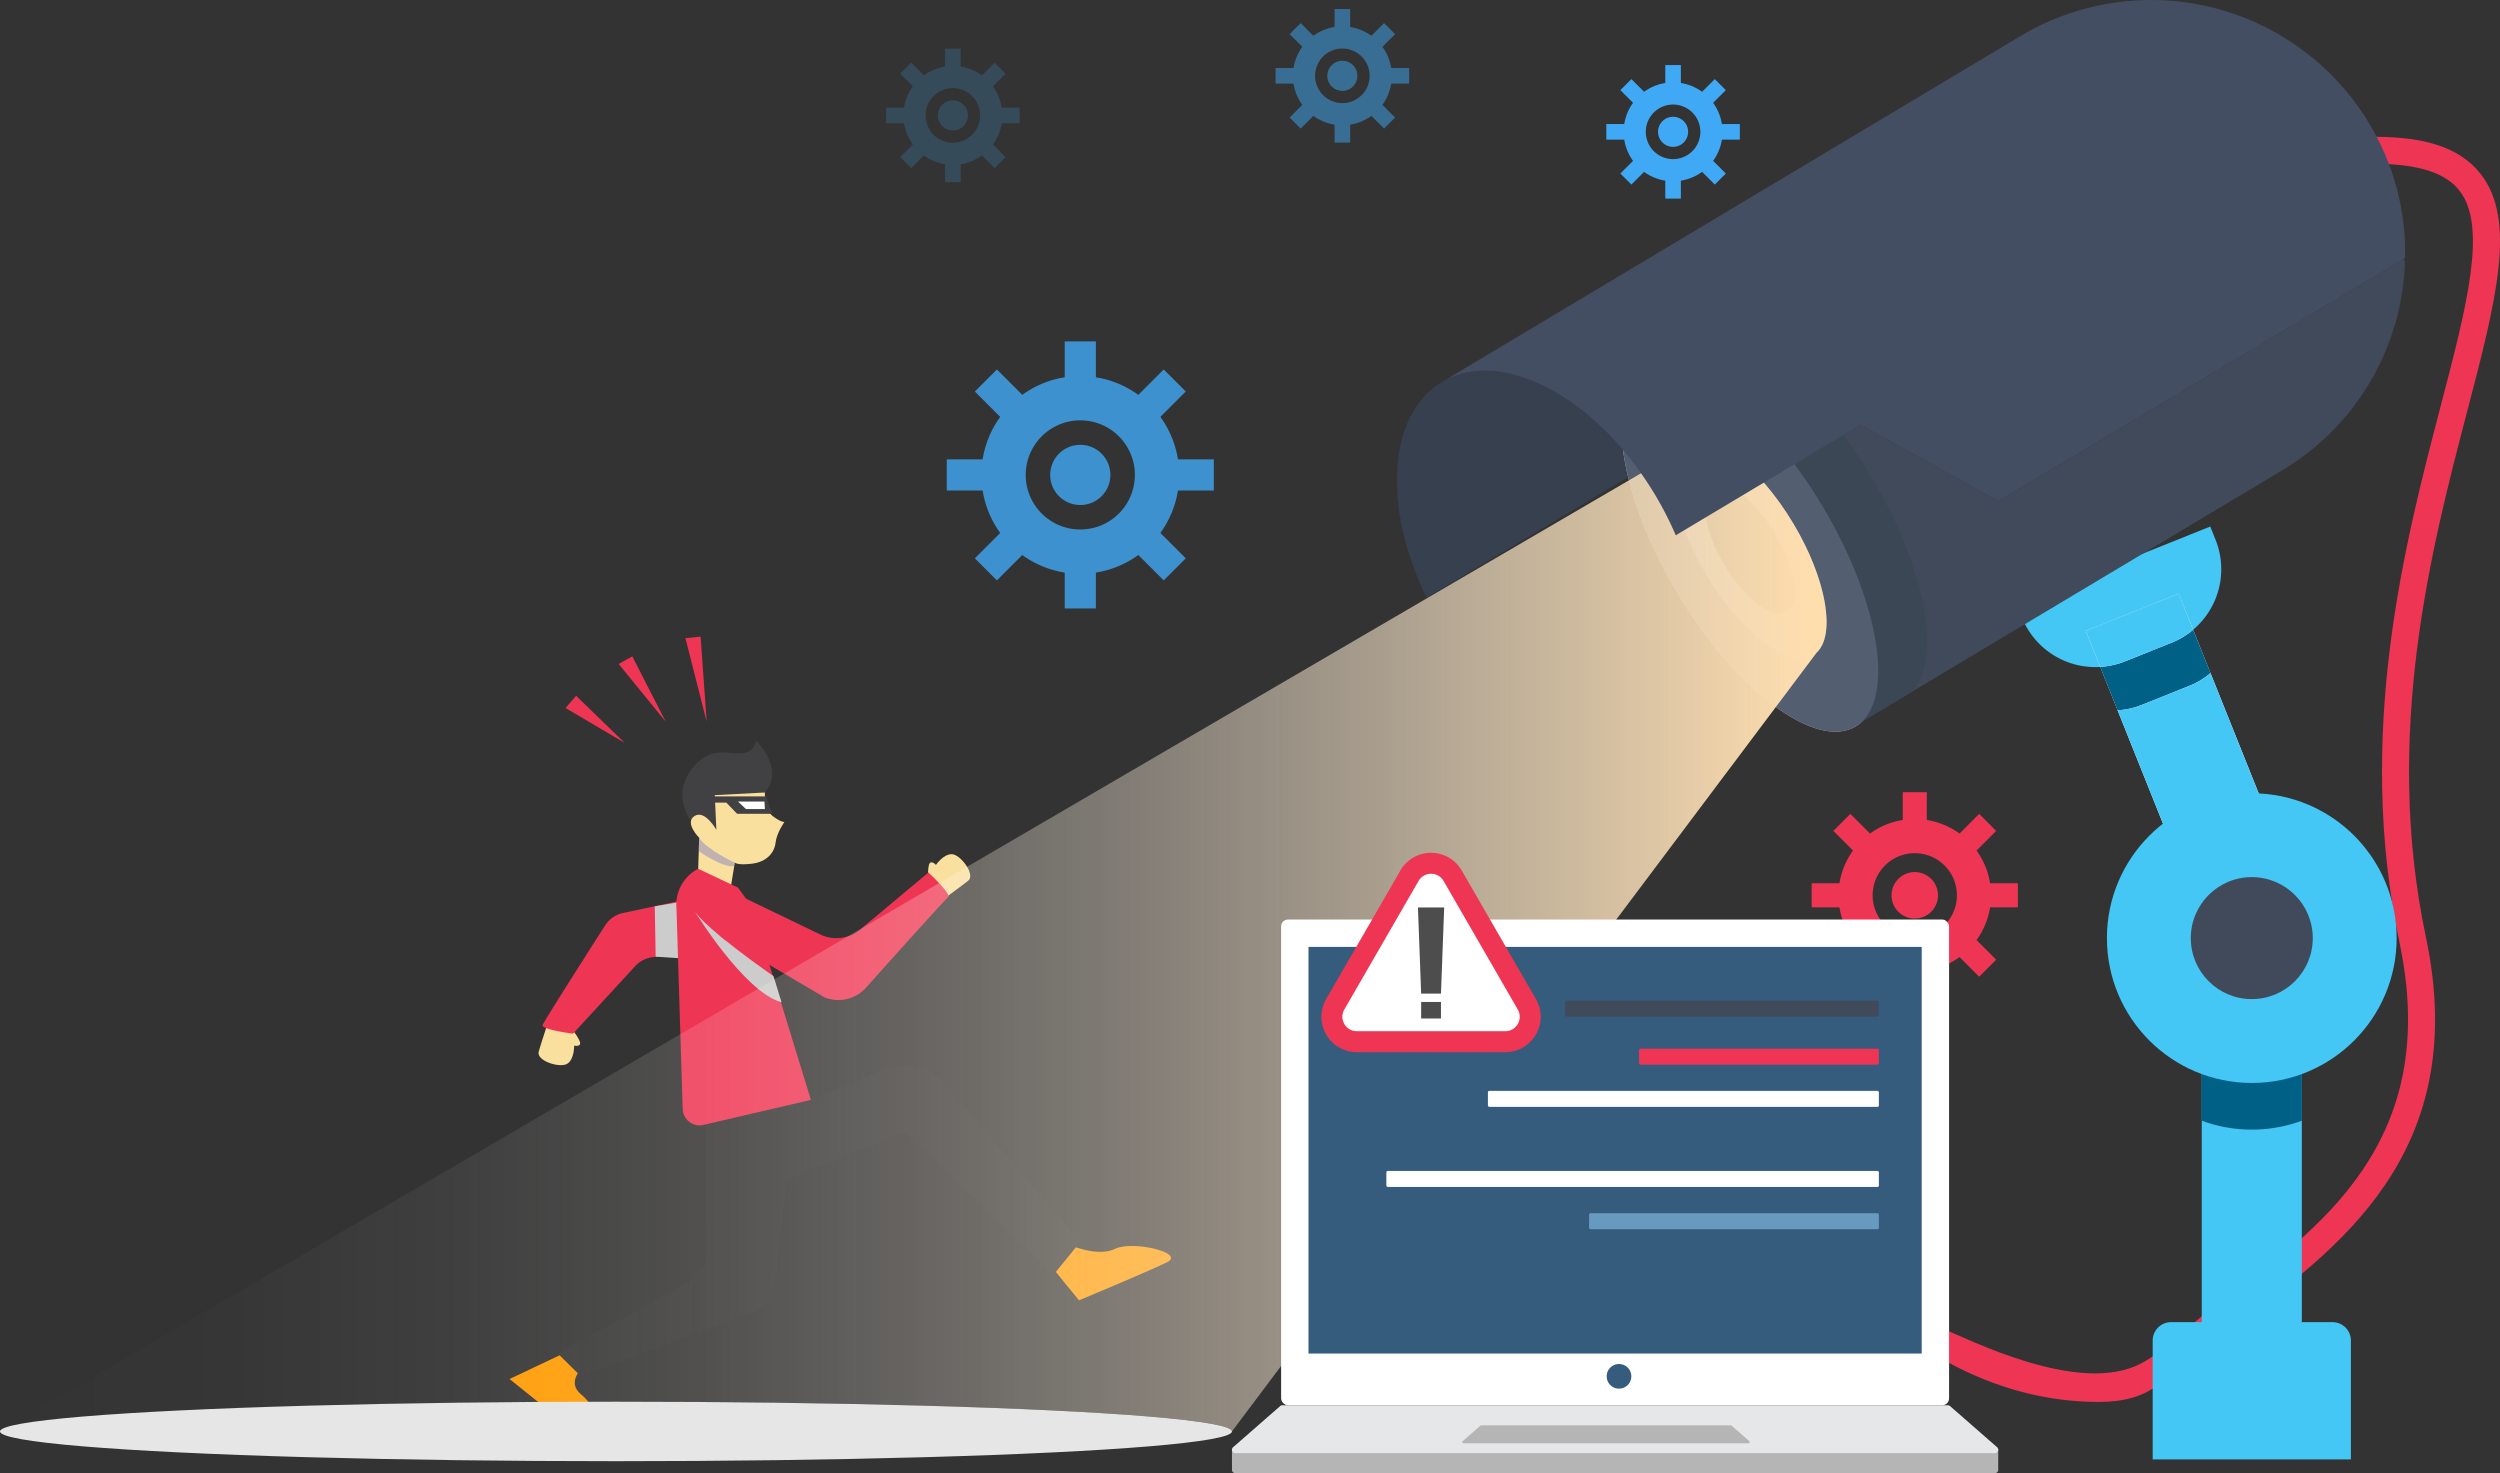 <?xml version="1.0" encoding="UTF-8"?>
<svg xmlns="http://www.w3.org/2000/svg" xmlns:xlink="http://www.w3.org/1999/xlink" width="756.999" height="446.07" viewBox="0 0 756.999 446.07"><rect x="0" y="0" width="756.999" height="446.07" fill="#333333" stroke="none"/><defs><linearGradient id="linear-gradient" y1="0.5" x2="1" y2="0.5" gradientUnits="objectBoundingBox"><stop offset="0" stop-color="#fff" stop-opacity="0"/><stop offset="0.123" stop-color="#fffefd" stop-opacity="0.016"/><stop offset="0.247" stop-color="#fffcf9" stop-opacity="0.063"/><stop offset="0.371" stop-color="#fffaf3" stop-opacity="0.141"/><stop offset="0.496" stop-color="#fff6ea" stop-opacity="0.255"/><stop offset="0.622" stop-color="#fff1de" stop-opacity="0.396"/><stop offset="0.748" stop-color="#ffecd0" stop-opacity="0.573"/><stop offset="0.871" stop-color="#ffe5bf" stop-opacity="0.776"/><stop offset="0.989" stop-color="#ffdeae"/></linearGradient></defs><g id="Group_354" data-name="Group 354" transform="translate(-1983.648 -3481.894)"><g id="Group_326" data-name="Group 326"><g id="Group_323" data-name="Group 323"><g id="Group_320" data-name="Group 320"><path id="Path_211" data-name="Path 211" d="M2212.918,3706.443c6.672,7.563,4.617,12.785,2.335,15.423,0,0-11.675,1.179-14.8.944,0,0,.974,8.412.112,10.379l-8.108-3.237s-3.272-5.313-1.827-10.283,5.26-8.907,9.682-9.767,10.509,2.272,12.2-3.336Z" fill="#414042"/><path id="Path_212" data-name="Path 212" d="M2215.253,3721.866s-.233,5.153,2.367,7.137,3.561,1.763,3.561,1.763-2.37,3.329-2.694,6.312-2.68,5.8-7.135,6.341-5.208-.324-5.208-.324l-1.462,8.915s-7.712-3.981-9.621-7.054l.3-9.381s-4.593-4.571-1.415-6.593,6.623,4.207,6.623,4.207l-.489-10.53Z" fill="#fae09e"/><path id="Path_213" data-name="Path 213" d="M2206.144,3743.095s-8.405-3.829-10.786-7.52l-.129,4.075s7.168,5.005,10.629,4.532Z" fill="#7f7fc6" opacity="0.47"/></g><path id="Path_214" data-name="Path 214" d="M2301.668,3864.98l8.712,10.653s20.984-8.752,26.656-11.538-10.381-6.707-15.79-4.035-14.375-1.465-14.375-1.465Z" fill="#ff9a00"/><path id="Path_215" data-name="Path 215" d="M2153.488,3892.09l-15.551,7.369s18.963,15.32,24.115,18.979,4.809-8.329-2.469-14.336c-4.653-3.841.718-8.391.718-8.391Z" fill="#ff9a00"/><path id="Path_216" data-name="Path 216" d="M2229.2,3814.935l23.022-9.389a14.955,14.955,0,0,1,16.982,4.093l41.56,48.305-8.153,10-44.625-43.3-35.972,14.409-3.745,32.015a9.783,9.783,0,0,1-6.305,8.032l-52.449,19.512-6.952-6.861,39.908-21.783a9.779,9.779,0,0,0,5.095-8.679l-.471-49.477Z" fill="#353535"/><path id="Path_217" data-name="Path 217" d="M2150.226,3789.561s-2.687,7.98-3.458,10.778,6.443,5.052,8.64,3.666,2.089-5.489,2.089-5.489,2.338.511,1.718-1.253-4.179-6.2-4.179-6.2Z" fill="#fae09e"/><path id="Path_218" data-name="Path 218" d="M2216.459,3767.146l-35.256,4.588a8.6,8.6,0,0,0-5.212,2.7l-18.834,20.462s-9.679-1.254-9.206-2.626c.384-1.117,13.915-22.326,18.933-30.174a8.554,8.554,0,0,1,5.188-3.7l30.748-6.558Z" fill="#ef3554"/><path id="Path_219" data-name="Path 219" d="M2181.909,3756.325l.273,15.252,8.589.558,3.236-17.877Z" fill="#ccc" style="mix-blend-mode: multiply;isolation: isolate"/><path id="Path_220" data-name="Path 220" d="M2207.1,3750.651l-12.042-5.695h0a12.306,12.306,0,0,0-6.569,12.113l1.875,60.606a5.15,5.15,0,0,0,5.866,4.941l32.964-7.681-18.034-58.685Z" fill="#ef3554"/><path id="Path_221" data-name="Path 221" d="M2217.871,3777.49s-20.878-14.45-24.1-20.031c0,0,15.166,24.879,26.527,27.926Z" fill="#ccc" style="mix-blend-mode: multiply;isolation: isolate"/><path id="Path_222" data-name="Path 222" d="M2267.728,3755.3s6.839-4.912,9.1-6.734-2.283-7.863-4.877-8.019-4.9,3.238-4.9,3.238-1.6-1.78-2.126.016-.224,7.472-.224,7.472Z" fill="#fae09e"/><path id="Path_223" data-name="Path 223" d="M2206.494,3752.543l25.524,12.3a11.283,11.283,0,0,0,12.134-1.508l20.632-17.248s7.127,6.667,5.943,7.505c-.863.611-16.459,17.991-24.855,27.374a11.236,11.236,0,0,1-12.6,2.913l-27.127-16.014c-8.18-3.3-5.8-5.963-.956-13.334Z" fill="#ef3554"/><g id="Group_321" data-name="Group 321"><path id="Path_224" data-name="Path 224" d="M2215.646,3723.035h-19.473v1.877h7.39l3.285,3.4h10.675Z" fill="#414042"/><path id="Path_225" data-name="Path 225" d="M2215.137,3724.6h-8.025l2.411,2.287h5.727Z" fill="#fff"/></g><g id="Group_322" data-name="Group 322"><path id="Path_226" data-name="Path 226" d="M2197.627,3700.4l-1.838-25.738-4.6.459Z" fill="#ef3554"/><path id="Path_227" data-name="Path 227" d="M2185.218,3700.4l-10.111-19.763-4.136,2.3Z" fill="#ef3554"/><path id="Path_228" data-name="Path 228" d="M2172.809,3706.839l-14.707-14.248-3.217,3.677Z" fill="#ef3554"/></g></g><g id="Group_325" data-name="Group 325"><g id="Group_324" data-name="Group 324"><path id="Path_229" data-name="Path 229" d="M2619.125,3906.4c6.993,0,13.7-1.428,18.359-5.6,6.183-5.53,13.609-10.935,21.474-16.661,32.549-23.693,73.056-53.18,59.246-118.544-13-61.507,1.706-117.791,12.442-158.883,8.835-33.813,15.216-58.243,4.029-72.3-6.415-8.058-17.586-11.571-35.253-11.045l.243,8.167c14.62-.411,24,2.172,28.617,7.967,8.641,10.854,2.384,34.81-5.541,65.141-10.942,41.882-25.926,99.243-12.531,162.64,12.716,60.187-23.822,86.781-56.061,110.247-8.035,5.849-14.427,13.09-22.112,17.179-18.77,9.986-52.414-7.466-60.383-10.577l-2.972,7.612C2571.091,3892.685,2590.526,3906.4,2619.125,3906.4Z" fill="#ef3554"/></g><path id="Path_230" data-name="Path 230" d="M2594.289,3664.862l1.594,4a23.97,23.97,0,0,0,31.129,13.319l14.176-5.678a23.964,23.964,0,0,0,13.522-30.681l-1.8-4.494Z" fill="#44c7f4"/><rect id="Rectangle_73" data-name="Rectangle 73" width="30.299" height="118.598" transform="translate(2615.223 3672.922) rotate(-21.832)" fill="#fff"/><path id="Path_231" data-name="Path 231" d="M2619.577,3683.818l5.27,13.154a23.032,23.032,0,0,0,7.435-1.674l14.176-5.679a22.824,22.824,0,0,0,6.536-3.922l-5.269-13.114a23.8,23.8,0,0,1-6.537,3.923l-14.176,5.678A23.865,23.865,0,0,1,2619.577,3683.818Z" fill="#006085"/><path id="Path_232" data-name="Path 232" d="M2632.282,3695.3a23.032,23.032,0,0,1-7.435,1.674l34.48,86.036,28.107-11.275-34.44-86.036a22.824,22.824,0,0,1-6.536,3.922Z" fill="#44c7f4"/><path id="Path_233" data-name="Path 233" d="M2615.206,3672.91l4.371,10.908a23.865,23.865,0,0,0,7.435-1.634l14.176-5.678a23.8,23.8,0,0,0,6.537-3.923l-4.372-10.948Z" fill="#44c7f4"/><rect id="Rectangle_74" data-name="Rectangle 74" width="30.299" height="105.902" transform="translate(2680.637 3897.969) rotate(-180)" fill="#44c7f4"/><path id="Path_234" data-name="Path 234" d="M2711.025,3560.536a.559.559,0,0,1,.839.49A76.317,76.317,0,0,1,2674.7,3624.3l-130.761,78.184-39.694-66.387,42.81-25.6,41.746,23.112Z" fill="#404a5b"/><path id="Path_235" data-name="Path 235" d="M2479.93,3624.405l-64.307,38.451c-12.423-25.4-11.949-51.472,1.325-62.861a20.5,20.5,0,0,1,3.274-2.4C2436.634,3587.786,2462.2,3599.677,2479.93,3624.405Z" fill="#37404f"/><path id="Path_236" data-name="Path 236" d="M2535.461,3635.1c17.706,29.613,22.229,59.5,10.1,66.749s-36.313-10.877-54.019-40.49-22.229-59.5-10.1-66.75S2517.754,3605.483,2535.461,3635.1Z" fill="#e2b5c9"/><path id="Path_237" data-name="Path 237" d="M2550.3,3626.21c16.751,28.016,21.751,56.217,11.954,65.339l-18.307,10.946-39.694-66.388,37.585-22.473A137.293,137.293,0,0,1,2550.3,3626.21Z" fill="#3c4756"/><path id="Path_238" data-name="Path 238" d="M2535.461,3635.1c17.706,29.613,22.229,59.5,10.1,66.749s-36.313-10.877-54.019-40.49-22.229-59.5-10.1-66.75S2517.754,3605.483,2535.461,3635.1Z" fill="#535e70"/><path id="Path_239" data-name="Path 239" d="M2526.637,3640.372c10.591,17.713,13.3,35.589,6.042,39.926s-21.72-6.506-32.311-24.219-13.3-35.589-6.043-39.927S2516.046,3622.659,2526.637,3640.372Z" fill="#758fbc"/><path id="Path_240" data-name="Path 240" d="M2492.046,3618.489l2.29-2.34A6.559,6.559,0,0,0,2492.046,3618.489Z" fill="#758fbc"/><path id="Path_241" data-name="Path 241" d="M2521.268,3643.582c6.262,10.473,7.861,21.042,3.573,23.606s-12.842-3.846-19.1-14.32-7.862-21.041-3.573-23.606S2515.006,3633.109,2521.268,3643.582Z" fill="#323d49"/><ellipse id="Ellipse_20" data-name="Ellipse 20" cx="186.519" cy="9.009" rx="186.519" ry="9.009" transform="translate(1983.648 3906.325)" fill="#e6e6e6" style="mix-blend-mode: multiply;isolation: isolate"/><path id="Path_242" data-name="Path 242" d="M2170.167,3906.325c-92.621,0-169.435,3.261-184,7.536l505.876-295.372,2.29-2.341c7.234-4.35,21.718,6.516,32.312,24.217,10.009,16.688,12.939,33.569,7.125,39.1l-177.087,235.867C2356.686,3910.358,2273.179,3906.325,2170.167,3906.325Z" fill="url(#linear-gradient)" style="mix-blend-mode: screen;isolation: isolate"/><path id="Path_243" data-name="Path 243" d="M2701.1,3519.4h0a75.49,75.49,0,0,1,10.8,40.308.558.558,0,0,1-.271.466L2588.8,3633.616l-41.746-23.112-55.986,33.475a102.955,102.955,0,0,0-6.236-12.213c-17.718-29.634-46.627-44.921-64.611-34.168l175.235-104.776A77.026,77.026,0,0,1,2701.1,3519.4Z" fill="#444e63"/><path id="Path_244" data-name="Path 244" d="M2650.339,3792.078v29.168a43.955,43.955,0,0,0,30.313,0v-29.168Z" fill="#006085"/><circle id="Ellipse_21" data-name="Ellipse 21" cx="43.861" cy="43.861" r="43.861" transform="translate(2621.626 3722.091)" fill="#44c7f4"/><circle id="Ellipse_22" data-name="Ellipse 22" cx="18.468" cy="18.468" r="18.468" transform="translate(2647.02 3747.485)" fill="#404a5b"/><path id="Rectangle_75" data-name="Rectangle 75" d="M5.571,0H41.553a0,0,0,0,1,0,0V60.021a0,0,0,0,1,0,0H5.571A5.571,5.571,0,0,1,0,54.449V5.571A5.571,5.571,0,0,1,5.571,0Z" transform="translate(2695.498 3882.242) rotate(90)" fill="#44c7f4"/></g></g><g id="Group_333" data-name="Group 333"><g id="Group_327" data-name="Group 327"><path id="Path_245" data-name="Path 245" d="M2563.44,3745.962A7.036,7.036,0,1,1,2556.4,3753,7.038,7.038,0,0,1,2563.44,3745.962Z" fill="#ef3554"/><path id="Path_246" data-name="Path 246" d="M2540.633,3756.64a22.958,22.958,0,0,0,4.1,9.911l-5.947,5.947,5.153,5.152,5.946-5.947a22.99,22.99,0,0,0,9.911,4.1v8.413h7.286V3775.8a22.975,22.975,0,0,0,9.912-4.1l5.945,5.945,5.152-5.152-5.945-5.946a22.956,22.956,0,0,0,4.1-9.912h8.414v-7.286h-8.414a22.958,22.958,0,0,0-4.1-9.91l5.947-5.947-5.152-5.152-5.947,5.946a22.982,22.982,0,0,0-9.91-4.1v-8.414H2559.8v8.414a22.975,22.975,0,0,0-9.909,4.1l-5.948-5.948-5.153,5.152,5.948,5.948a22.975,22.975,0,0,0-4.1,9.909h-8.414v7.286Zm10.048-3.643a12.759,12.759,0,1,1,12.759,12.759A12.764,12.764,0,0,1,2550.681,3753Z" fill="#ef3554"/></g><g id="Group_330" data-name="Group 330"><g id="Group_328" data-name="Group 328"><rect id="Rectangle_76" data-name="Rectangle 76" width="202.255" height="147.076" rx="2.088" transform="translate(2573.826 3907.404) rotate(-180)" fill="#fff"/><rect id="Rectangle_77" data-name="Rectangle 77" width="185.683" height="123.128" transform="translate(2379.857 3768.615)" fill="#355c7d"/><path id="Path_247" data-name="Path 247" d="M2356.686,3920.722v6.132a1.016,1.016,0,0,0,1.011,1.11h230a1.016,1.016,0,0,0,1.011-1.11v-6.132Z" fill="#b5b5b5"/><path id="Path_248" data-name="Path 248" d="M2357.7,3921.892H2587.7a1.015,1.015,0,0,0,.668-1.779l-14.25-12.458a1.02,1.02,0,0,0-.668-.251H2371.952a1.018,1.018,0,0,0-.668.251l-14.25,12.458A1.015,1.015,0,0,0,2357.7,3921.892Z" fill="#e6e7e8"/><path id="Path_249" data-name="Path 249" d="M2426.833,3918.912h86.228a.38.38,0,0,0,.25-.667l-5.342-4.67a.379.379,0,0,0-.251-.094h-75.542a.381.381,0,0,0-.251.094l-5.342,4.67A.38.38,0,0,0,2426.833,3918.912Z" fill="#b5b5b5"/><path id="Path_250" data-name="Path 250" d="M2470.155,3898.646a3.729,3.729,0,1,0,3.728-3.729A3.729,3.729,0,0,0,2470.155,3898.646Z" fill="#355c7d"/></g><g id="Group_329" data-name="Group 329"><rect id="Rectangle_78" data-name="Rectangle 78" width="95.011" height="4.85" rx="0.442" transform="translate(2552.565 3789.721) rotate(-180)" fill="#404a5b"/><rect id="Rectangle_79" data-name="Rectangle 79" width="72.599" height="4.85" rx="0.442" transform="translate(2552.565 3804.271) rotate(-180)" fill="#ef3554"/><rect id="Rectangle_80" data-name="Rectangle 80" width="118.378" height="4.85" rx="0.442" transform="translate(2552.565 3817.057) rotate(-180)" fill="#fff"/><rect id="Rectangle_81" data-name="Rectangle 81" width="149.13" height="4.849" rx="0.442" transform="translate(2552.565 3841.305) rotate(-180)" fill="#fff"/><rect id="Rectangle_82" data-name="Rectangle 82" width="87.736" height="4.85" rx="0.442" transform="translate(2552.565 3854.091) rotate(-180)" fill="#669bbf"/></g></g><g id="Group_332" data-name="Group 332"><path id="Path_251" data-name="Path 251" d="M2439.442,3800.494a10.726,10.726,0,0,0,9.289-16.09l-22.47-38.918a10.724,10.724,0,0,0-18.577,0l-22.47,38.917a10.725,10.725,0,0,0,9.289,16.089Z" fill="#ef3554"/><path id="Path_252" data-name="Path 252" d="M2413.179,3748.658a4.381,4.381,0,0,1,7.587,0l22.47,38.92a4.381,4.381,0,0,1-3.794,6.571H2394.5a4.38,4.38,0,0,1-3.794-6.571Z" fill="#fff"/><g id="Group_331" data-name="Group 331"><path id="Path_253" data-name="Path 253" d="M2413.973,3782.756h6l.973-26.086H2413Z" fill="#4d4d4d"/><rect id="Rectangle_83" data-name="Rectangle 83" width="5.998" height="5.007" transform="translate(2419.972 3790.292) rotate(-180)" fill="#4d4d4d"/></g></g></g><g id="Group_338" data-name="Group 338" opacity="0.8"><path id="Path_254" data-name="Path 254" d="M2310.761,3595.757a29.946,29.946,0,1,0,29.946,29.946A29.944,29.944,0,0,0,2310.761,3595.757Zm0,46.471a16.525,16.525,0,1,1,16.525-16.525A16.529,16.529,0,0,1,2310.761,3642.228Z" fill="#3fa9f5"/><path id="Path_255" data-name="Path 255" d="M2319.873,3625.7a9.112,9.112,0,1,1-9.112-9.111A9.115,9.115,0,0,1,2319.873,3625.7Z" fill="#3fa9f5"/><g id="Group_334" data-name="Group 334"><rect id="Rectangle_84" data-name="Rectangle 84" width="9.437" height="13.031" transform="translate(2306.043 3585.268)" fill="#3fa9f5"/><rect id="Rectangle_85" data-name="Rectangle 85" width="9.437" height="13.031" transform="translate(2306.043 3653.108)" fill="#3fa9f5"/></g><g id="Group_335" data-name="Group 335"><rect id="Rectangle_86" data-name="Rectangle 86" width="9.437" height="13.032" transform="translate(2336.018 3593.774) rotate(45.004)" fill="#3fa9f5"/><rect id="Rectangle_87" data-name="Rectangle 87" width="9.437" height="13.032" transform="translate(2288.047 3641.745) rotate(45)" fill="#3fa9f5"/></g><g id="Group_336" data-name="Group 336"><rect id="Rectangle_88" data-name="Rectangle 88" width="9.436" height="13.032" transform="translate(2351.198 3620.986) rotate(90)" fill="#3fa9f5"/><rect id="Rectangle_89" data-name="Rectangle 89" width="9.436" height="13.032" transform="translate(2283.357 3620.986) rotate(90)" fill="#3fa9f5"/></g><g id="Group_337" data-name="Group 337"><rect id="Rectangle_90" data-name="Rectangle 90" width="9.437" height="13.032" transform="translate(2342.69 3650.96) rotate(135)" fill="#3fa9f5"/><rect id="Rectangle_91" data-name="Rectangle 91" width="9.437" height="13.032" transform="translate(2294.72 3602.989) rotate(135)" fill="#3fa9f5"/></g></g><g id="Group_343" data-name="Group 343" opacity="0.5"><path id="Path_256" data-name="Path 256" d="M2390.115,3489.879a14.974,14.974,0,1,0,14.973,14.974A14.972,14.972,0,0,0,2390.115,3489.879Zm0,23.236a8.262,8.262,0,1,1,8.263-8.262A8.264,8.264,0,0,1,2390.115,3513.115Z" fill="#3fa9f5"/><path id="Path_257" data-name="Path 257" d="M2394.671,3504.853a4.556,4.556,0,1,1-4.556-4.556A4.558,4.558,0,0,1,2394.671,3504.853Z" fill="#3fa9f5"/><g id="Group_339" data-name="Group 339"><rect id="Rectangle_92" data-name="Rectangle 92" width="4.719" height="6.516" transform="translate(2387.756 3484.635)" fill="#3fa9f5"/><rect id="Rectangle_93" data-name="Rectangle 93" width="4.719" height="6.516" transform="translate(2387.756 3518.555)" fill="#3fa9f5"/></g><g id="Group_340" data-name="Group 340"><rect id="Rectangle_94" data-name="Rectangle 94" width="4.718" height="6.516" transform="translate(2402.744 3488.888) rotate(45.004)" fill="#3fa9f5"/><rect id="Rectangle_95" data-name="Rectangle 95" width="4.718" height="6.516" transform="translate(2378.758 3512.874) rotate(45)" fill="#3fa9f5"/></g><g id="Group_341" data-name="Group 341"><rect id="Rectangle_96" data-name="Rectangle 96" width="4.718" height="6.516" transform="translate(2410.333 3502.494) rotate(90)" fill="#3fa9f5"/><rect id="Rectangle_97" data-name="Rectangle 97" width="4.718" height="6.516" transform="translate(2376.413 3502.494) rotate(90)" fill="#3fa9f5"/></g><g id="Group_342" data-name="Group 342"><rect id="Rectangle_98" data-name="Rectangle 98" width="4.718" height="6.516" transform="translate(2406.08 3517.481) rotate(135)" fill="#3fa9f5"/><rect id="Rectangle_99" data-name="Rectangle 99" width="4.718" height="6.516" transform="translate(2382.094 3493.496) rotate(135)" fill="#3fa9f5"/></g></g><g id="Group_348" data-name="Group 348" opacity="0.2"><path id="Path_258" data-name="Path 258" d="M2272.182,3501.872a14.974,14.974,0,1,0,14.973,14.973A14.972,14.972,0,0,0,2272.182,3501.872Zm0,23.236a8.262,8.262,0,1,1,8.263-8.263A8.265,8.265,0,0,1,2272.182,3525.108Z" fill="#3fa9f5"/><path id="Path_259" data-name="Path 259" d="M2276.738,3516.845a4.556,4.556,0,1,1-4.556-4.556A4.557,4.557,0,0,1,2276.738,3516.845Z" fill="#3fa9f5"/><g id="Group_344" data-name="Group 344"><rect id="Rectangle_100" data-name="Rectangle 100" width="4.719" height="6.516" transform="translate(2269.823 3496.627)" fill="#3fa9f5"/><rect id="Rectangle_101" data-name="Rectangle 101" width="4.719" height="6.516" transform="translate(2269.823 3530.548)" fill="#3fa9f5"/></g><g id="Group_345" data-name="Group 345"><rect id="Rectangle_102" data-name="Rectangle 102" width="4.718" height="6.516" transform="translate(2284.811 3500.881) rotate(45.004)" fill="#3fa9f5"/><rect id="Rectangle_103" data-name="Rectangle 103" width="4.718" height="6.516" transform="translate(2260.825 3524.866) rotate(45)" fill="#3fa9f5"/></g><g id="Group_346" data-name="Group 346"><rect id="Rectangle_104" data-name="Rectangle 104" width="4.718" height="6.516" transform="translate(2292.4 3514.487) rotate(90)" fill="#3fa9f5"/><rect id="Rectangle_105" data-name="Rectangle 105" width="4.718" height="6.516" transform="translate(2258.48 3514.487) rotate(90)" fill="#3fa9f5"/></g><g id="Group_347" data-name="Group 347"><rect id="Rectangle_106" data-name="Rectangle 106" width="4.718" height="6.516" transform="translate(2288.146 3529.474) rotate(135)" fill="#3fa9f5"/><rect id="Rectangle_107" data-name="Rectangle 107" width="4.718" height="6.516" transform="translate(2264.162 3505.488) rotate(135)" fill="#3fa9f5"/></g></g><g id="Group_353" data-name="Group 353"><path id="Path_260" data-name="Path 260" d="M2490.256,3506.84a14.973,14.973,0,1,0,14.973,14.973A14.971,14.971,0,0,0,2490.256,3506.84Zm0,23.235a8.262,8.262,0,1,1,8.263-8.262A8.265,8.265,0,0,1,2490.256,3530.075Z" fill="#3fa9f5"/><path id="Path_261" data-name="Path 261" d="M2494.812,3521.813a4.556,4.556,0,1,1-4.556-4.556A4.558,4.558,0,0,1,2494.812,3521.813Z" fill="#3fa9f5"/><g id="Group_349" data-name="Group 349"><rect id="Rectangle_108" data-name="Rectangle 108" width="4.719" height="6.516" transform="translate(2487.897 3501.595)" fill="#3fa9f5"/><rect id="Rectangle_109" data-name="Rectangle 109" width="4.719" height="6.516" transform="translate(2487.897 3535.515)" fill="#3fa9f5"/></g><g id="Group_350" data-name="Group 350"><rect id="Rectangle_110" data-name="Rectangle 110" width="4.718" height="6.516" transform="translate(2502.885 3505.848) rotate(45.004)" fill="#3fa9f5"/><rect id="Rectangle_111" data-name="Rectangle 111" width="4.718" height="6.516" transform="translate(2478.899 3529.834) rotate(45)" fill="#3fa9f5"/></g><g id="Group_351" data-name="Group 351"><rect id="Rectangle_112" data-name="Rectangle 112" width="4.718" height="6.516" transform="translate(2510.475 3519.454) rotate(90)" fill="#3fa9f5"/><rect id="Rectangle_113" data-name="Rectangle 113" width="4.718" height="6.516" transform="translate(2476.554 3519.454) rotate(90)" fill="#3fa9f5"/></g><g id="Group_352" data-name="Group 352"><rect id="Rectangle_114" data-name="Rectangle 114" width="4.718" height="6.516" transform="translate(2506.221 3534.441) rotate(135)" fill="#3fa9f5"/><rect id="Rectangle_115" data-name="Rectangle 115" width="4.718" height="6.516" transform="translate(2482.236 3510.456) rotate(135)" fill="#3fa9f5"/></g></g></g></svg>